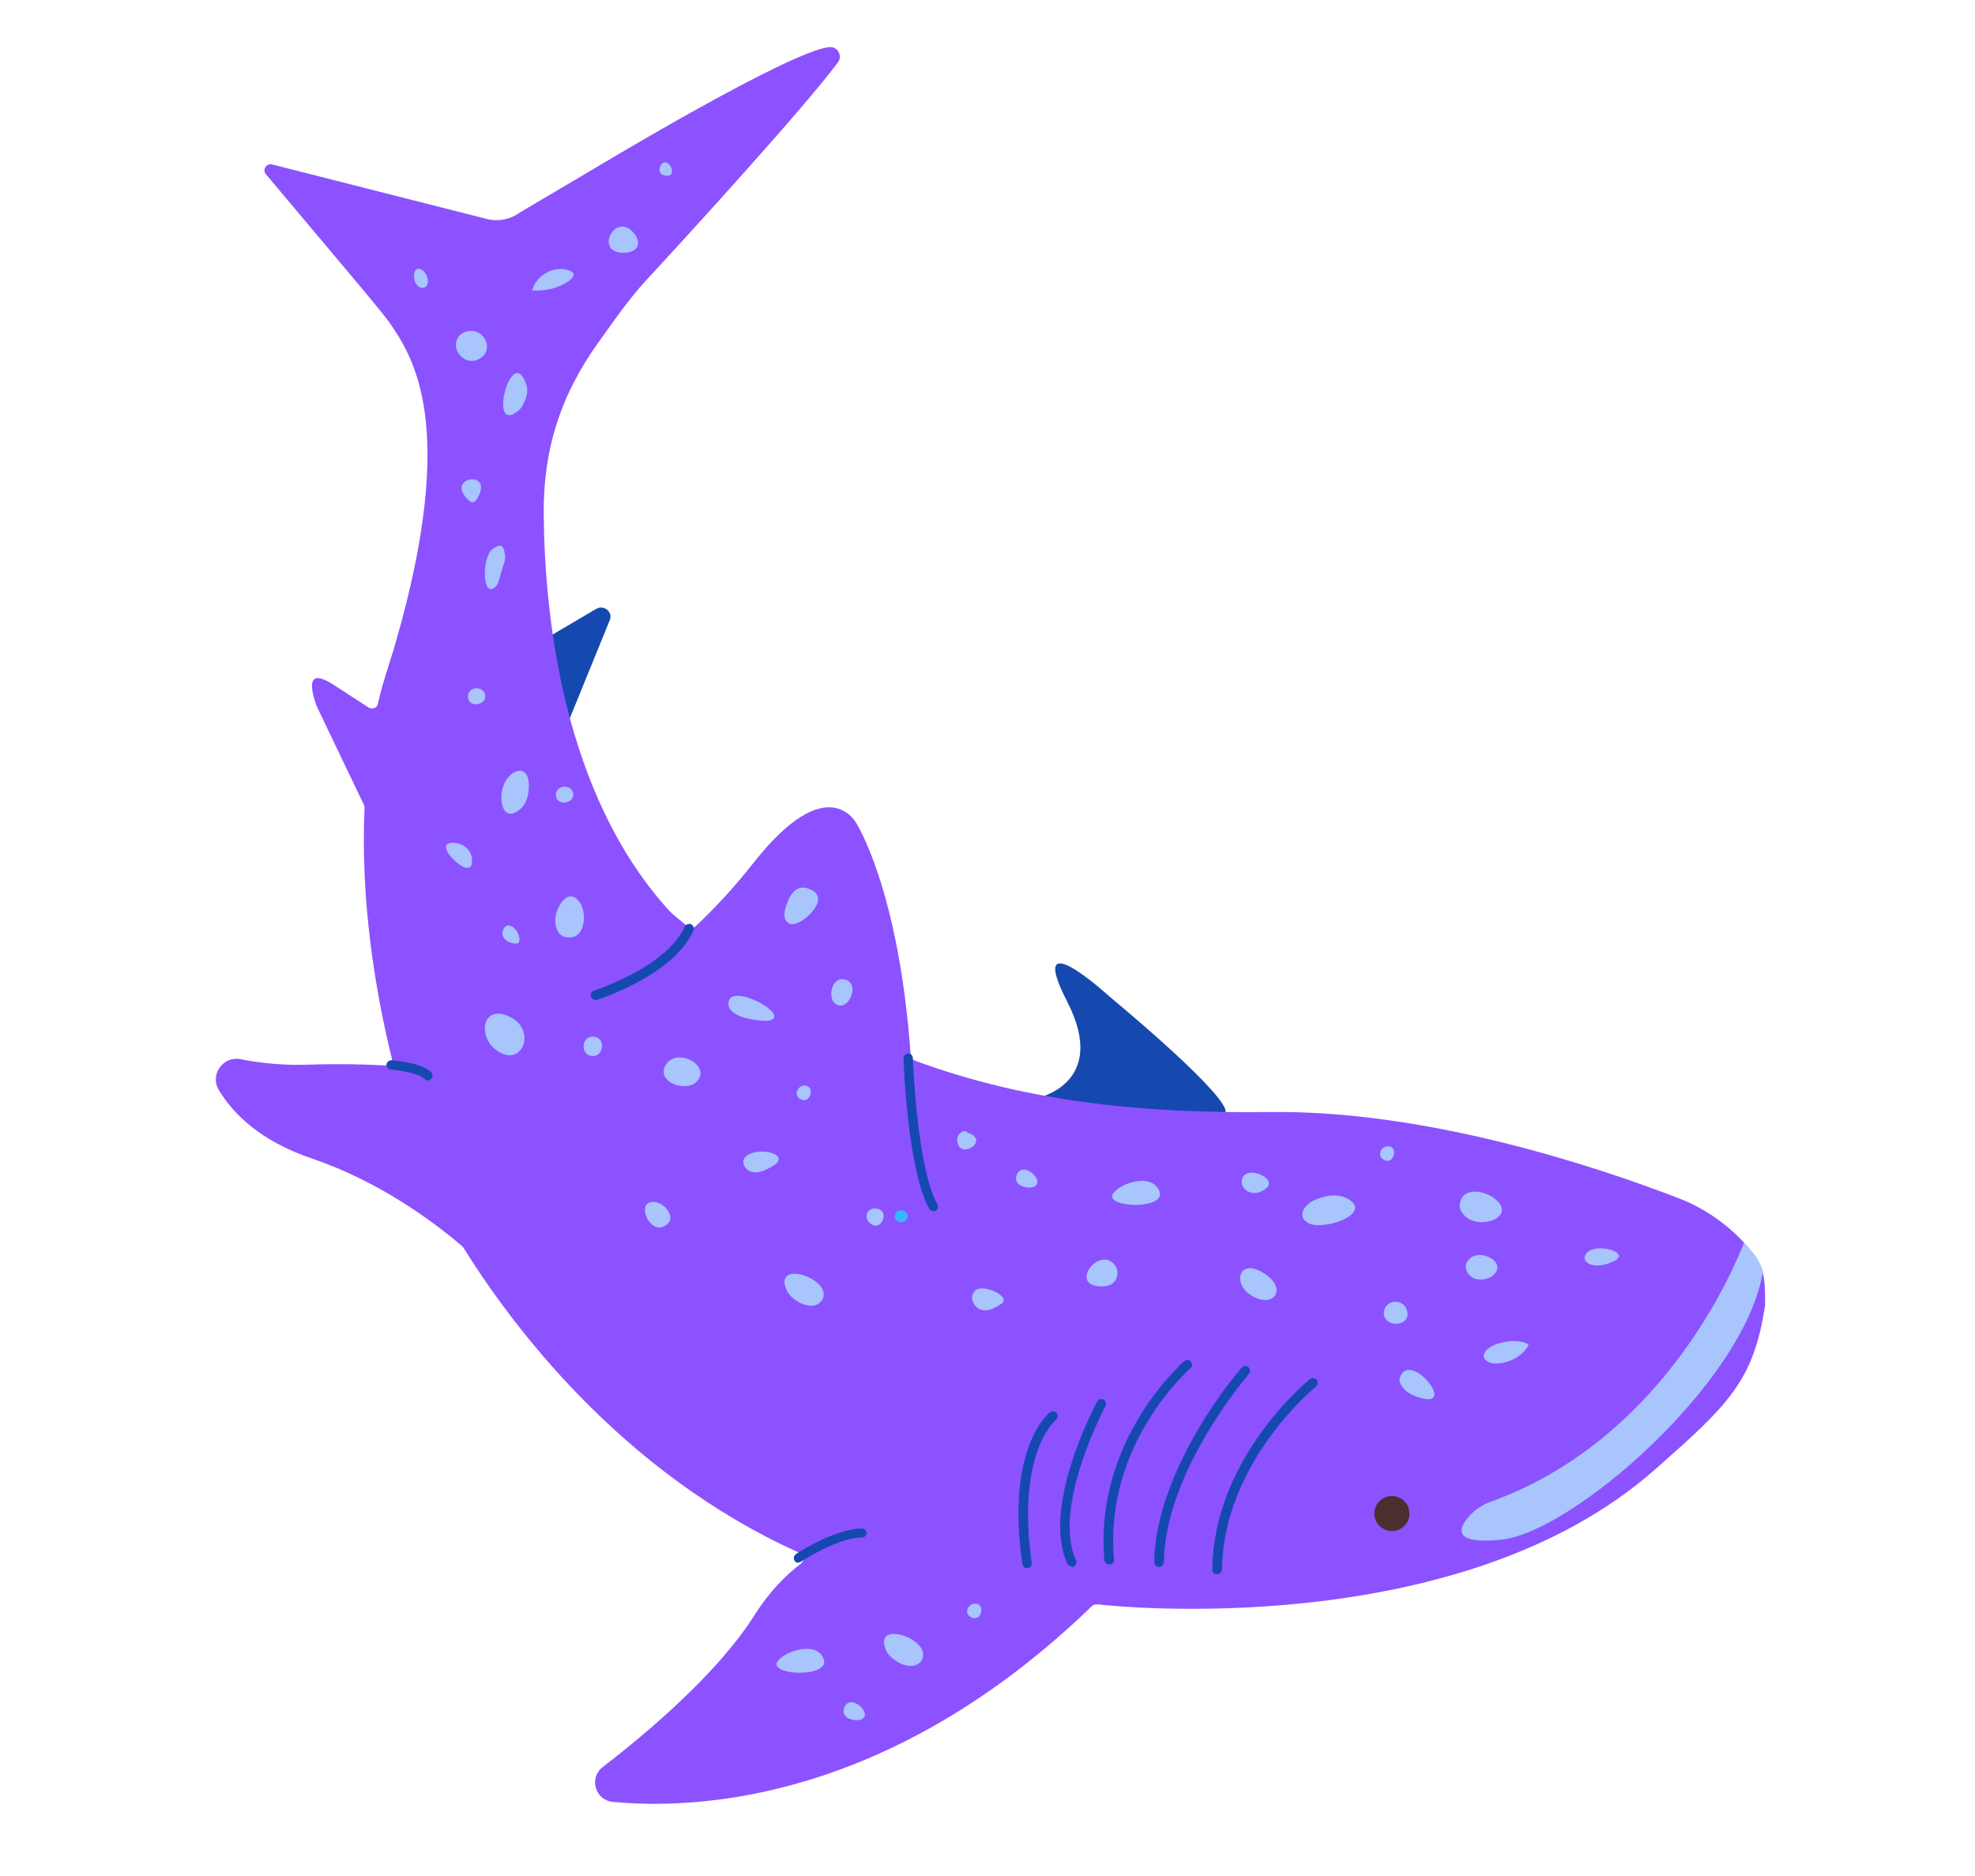 <svg xmlns="http://www.w3.org/2000/svg" xmlns:xlink="http://www.w3.org/1999/xlink" width="100" zoomAndPan="magnify" viewBox="0 0 75 71.25" height="95" preserveAspectRatio="xMidYMid meet" version="1.0"><defs><g/><clipPath id="2d2ff552cb"><path d="M 8 1.762 L 67.281 1.762 L 67.281 68.559 L 8 68.559 Z M 8 1.762 " clip-rule="nonzero"/></clipPath></defs><path fill="#1549af" d="M 20.504 24.383 L 22.641 23.125 C 22.938 22.953 23.293 23.25 23.152 23.562 L 21.395 27.875 L 20.137 25.895 Z M 46.535 42.148 C 46.266 41.258 42.137 37.852 42.137 37.852 C 42.137 37.852 38.91 34.895 40.523 38.035 C 42.137 41.176 39.363 41.711 39.363 41.711 C 39.363 41.711 46.805 43.055 46.535 42.148 Z M 46.535 42.148 " fill-opacity="1" fill-rule="nonzero"/><g clip-path="url(#2d2ff552cb)"><path fill="#8c52ff" d="M 67.004 48.715 C 66.988 48.543 66.961 48.375 66.906 48.219 C 66.836 47.992 66.723 47.781 66.566 47.598 C 66.438 47.441 66.312 47.285 66.168 47.129 C 65.492 46.422 64.656 45.855 63.734 45.504 C 60.539 44.273 54.16 42.164 48.246 42.234 C 43.48 42.293 39.023 41.867 34.738 40.281 C 34.652 40.254 34.582 40.168 34.582 40.07 C 34.141 33.816 32.531 31.285 32.531 31.285 C 32.531 31.285 31.453 29.137 28.582 32.812 C 27.832 33.762 27.098 34.539 26.418 35.176 C 26.332 35.262 26.207 35.262 26.105 35.176 C 25.852 34.965 25.57 34.766 25.344 34.512 C 21.41 30.125 20.688 23.492 20.648 19.586 C 20.617 17.082 21.285 15.004 22.742 12.98 C 23.223 12.316 23.844 11.395 24.535 10.648 C 26.293 8.75 30.52 4.109 31.82 2.371 C 32.008 2.117 31.809 1.762 31.496 1.789 C 30.012 1.918 22.656 6.348 22.656 6.348 L 19.742 8.07 C 19.375 8.34 18.906 8.426 18.469 8.312 L 10.336 6.246 C 10.121 6.191 9.953 6.445 10.094 6.613 L 13.234 10.348 C 13.516 10.688 14.551 11.906 14.805 12.273 C 15.652 13.52 17.422 16.094 15.031 24.383 C 14.805 25.176 14.52 25.938 14.352 26.73 C 14.324 26.887 14.141 26.957 13.996 26.871 L 12.824 26.109 C 12.355 25.797 11.48 25.246 12.016 26.801 L 13.812 30.551 C 13.828 30.578 13.844 30.621 13.844 30.664 C 13.688 34.145 14.223 37.512 14.875 40.184 C 14.918 40.34 14.789 40.48 14.633 40.465 C 13.957 40.426 12.922 40.395 11.621 40.438 C 10.715 40.465 9.824 40.367 9.133 40.227 C 8.469 40.098 7.957 40.82 8.312 41.402 C 8.836 42.277 9.867 43.34 11.891 44.016 C 14.367 44.867 16.391 46.336 17.547 47.328 C 17.562 47.344 17.578 47.355 17.59 47.371 C 19.344 50.199 23.547 55.93 30.379 58.984 C 30.535 59.055 30.562 59.266 30.422 59.379 C 29.812 59.848 29.207 60.469 28.668 61.316 C 27.281 63.539 24.551 65.832 22.883 67.117 C 22.359 67.527 22.598 68.363 23.266 68.434 C 26.516 68.746 33.816 68.391 41.457 61.008 C 41.5 60.965 41.539 60.949 41.598 60.938 C 41.625 60.938 41.652 60.938 41.695 60.938 C 41.711 60.938 41.723 60.938 41.738 60.938 C 42.305 61.008 55.402 62.379 62.844 55.816 C 65.617 53.367 66.594 52.477 67.031 49.562 C 67.031 49.535 67.031 49.012 67.004 48.715 Z M 67.004 48.715 " fill-opacity="1" fill-rule="nonzero"/></g><path fill="#492f2e" d="M 53.523 57.484 C 53.523 57.852 53.227 58.148 52.859 58.148 C 52.488 58.148 52.191 57.852 52.191 57.484 C 52.191 57.117 52.488 56.82 52.859 56.82 C 53.227 56.82 53.523 57.117 53.523 57.484 Z M 53.523 57.484 " fill-opacity="1" fill-rule="nonzero"/><path fill="#a8c5fd" d="M 66.949 48.277 C 66.27 52.504 59.719 58.191 57.016 58.477 C 55.219 58.66 55.363 58.094 55.73 57.656 C 55.957 57.371 56.266 57.16 56.621 57.031 C 63.059 54.699 65.758 48.402 66.227 47.199 C 66.367 47.344 66.496 47.496 66.621 47.668 C 66.762 47.836 66.875 48.051 66.949 48.277 Z M 66.949 48.277 " fill-opacity="1" fill-rule="nonzero"/><path fill="#1549af" d="M 46.207 59.789 C 46.109 59.789 46.023 59.707 46.039 59.605 C 46.082 55.348 49.703 52.406 49.746 52.379 C 49.816 52.32 49.93 52.336 50 52.406 C 50.059 52.477 50.043 52.59 49.973 52.66 C 49.945 52.688 46.449 55.531 46.406 59.621 C 46.395 59.707 46.309 59.789 46.207 59.789 Z M 44.199 59.336 C 44.242 55.859 47.398 52.223 47.426 52.18 C 47.496 52.109 47.48 51.996 47.41 51.926 C 47.34 51.855 47.227 51.867 47.156 51.938 C 47.129 51.98 46.32 52.887 45.516 54.258 C 44.766 55.531 43.859 57.43 43.832 59.324 C 43.832 59.422 43.902 59.508 44.004 59.508 C 44.117 59.523 44.188 59.438 44.199 59.336 Z M 42.148 59.422 C 42.246 59.41 42.32 59.324 42.305 59.227 C 41.91 54.84 45.176 51.996 45.203 51.969 C 45.273 51.91 45.289 51.797 45.219 51.715 C 45.164 51.641 45.051 51.629 44.965 51.699 C 44.938 51.727 41.539 54.684 41.938 59.254 C 41.949 59.336 42.023 59.41 42.105 59.41 C 42.137 59.422 42.148 59.422 42.148 59.422 Z M 40.777 59.492 C 40.863 59.449 40.902 59.352 40.863 59.254 C 39.93 57.246 41.965 53.438 41.98 53.395 C 42.023 53.312 41.992 53.199 41.91 53.156 C 41.824 53.113 41.711 53.141 41.668 53.227 C 41.582 53.383 39.531 57.23 40.535 59.395 C 40.566 59.465 40.637 59.492 40.691 59.492 C 40.719 59.523 40.75 59.508 40.777 59.492 Z M 39.023 59.562 C 39.121 59.551 39.191 59.465 39.18 59.367 C 38.867 57.172 39.137 55.816 39.418 55.051 C 39.715 54.246 40.098 53.934 40.098 53.918 C 40.168 53.863 40.184 53.75 40.125 53.664 C 40.07 53.594 39.957 53.582 39.871 53.637 C 39.801 53.695 38.188 55.008 38.824 59.41 C 38.84 59.492 38.91 59.562 38.996 59.562 C 38.996 59.562 39.008 59.562 39.023 59.562 Z M 30.422 59.309 C 30.438 59.297 31.82 58.391 32.742 58.391 C 32.84 58.391 32.91 58.305 32.91 58.219 C 32.91 58.137 32.828 58.051 32.742 58.051 C 31.711 58.051 30.281 58.984 30.223 59.027 C 30.141 59.082 30.125 59.195 30.168 59.266 C 30.195 59.324 30.254 59.352 30.309 59.352 C 30.363 59.336 30.395 59.324 30.422 59.309 Z M 35.527 45.984 C 35.613 45.941 35.641 45.828 35.598 45.742 C 34.82 44.355 34.664 40.227 34.664 40.184 C 34.664 40.086 34.582 40 34.48 40.016 C 34.383 40.016 34.312 40.098 34.312 40.199 C 34.312 40.367 34.469 44.457 35.289 45.914 C 35.316 45.969 35.387 45.996 35.445 45.996 C 35.473 46.012 35.5 45.996 35.527 45.984 Z M 22.668 37.977 C 22.781 37.934 25.57 37.043 26.332 35.348 C 26.375 35.262 26.332 35.148 26.25 35.105 C 26.164 35.062 26.051 35.105 26.008 35.191 C 25.301 36.746 22.586 37.609 22.555 37.625 C 22.457 37.652 22.414 37.75 22.441 37.852 C 22.473 37.922 22.543 37.977 22.613 37.977 C 22.629 37.977 22.656 37.977 22.668 37.977 Z M 16.375 40.977 C 16.445 40.906 16.445 40.793 16.375 40.723 C 16.02 40.367 14.988 40.27 14.875 40.27 C 14.777 40.254 14.691 40.34 14.676 40.426 C 14.664 40.523 14.746 40.609 14.832 40.621 C 15.23 40.652 15.922 40.777 16.121 40.977 C 16.148 41.004 16.203 41.031 16.246 41.031 C 16.289 41.031 16.332 41.02 16.375 40.977 Z M 16.375 40.977 " fill-opacity="1" fill-rule="nonzero"/><path fill="#a8c5fd" d="M 42.234 45.461 C 42.219 45.402 42.262 45.332 42.305 45.289 C 42.602 44.922 43.578 44.625 43.93 45.078 C 44.512 45.812 42.785 45.898 42.348 45.602 C 42.289 45.559 42.246 45.516 42.234 45.461 Z M 29.602 63.371 C 30.039 63.668 31.75 63.582 31.188 62.848 C 30.832 62.395 29.855 62.703 29.559 63.059 C 29.516 63.113 29.473 63.172 29.488 63.227 C 29.504 63.285 29.543 63.328 29.602 63.371 Z M 48.078 45.137 C 48.57 44.738 47.227 44.188 47.156 44.84 C 47.129 45.051 47.297 45.25 47.496 45.289 C 47.695 45.348 47.906 45.277 48.078 45.137 Z M 51.188 45.531 C 50.766 45.305 50.312 45.402 49.871 45.602 C 49.605 45.73 49.348 46.039 49.504 46.297 C 49.547 46.367 49.633 46.422 49.703 46.465 C 50.281 46.746 52.148 46.098 51.188 45.531 M 55.785 46.297 C 56.465 46.676 57.609 46.109 56.691 45.473 C 56.281 45.191 55.477 45.094 55.434 45.773 C 55.418 45.984 55.59 46.184 55.785 46.297 Z M 56.523 47.738 C 56.223 47.609 55.887 47.641 55.715 47.922 C 55.559 48.164 55.773 48.5 56.039 48.574 C 56.664 48.727 57.258 48.078 56.523 47.738 M 61.176 47.949 C 62.012 47.625 60.895 47.27 60.426 47.469 C 60.297 47.527 60.172 47.641 60.172 47.781 C 60.184 47.895 60.285 47.977 60.383 48.02 C 60.652 48.105 60.934 48.051 61.176 47.949 Z M 56.762 51.785 C 57.27 51.797 57.824 51.527 58.051 51.078 C 57.723 50.781 56.48 50.965 56.352 51.445 C 56.297 51.641 56.551 51.785 56.762 51.785 Z M 53.422 49.746 C 53.297 49.336 52.66 49.336 52.562 49.773 C 52.418 50.441 53.648 50.453 53.422 49.746 Z M 53.156 52.336 C 53.098 52.492 53.254 52.688 53.367 52.801 C 53.48 52.914 53.637 52.984 53.793 53.043 C 55.488 53.652 53.508 51.191 53.156 52.336 C 53.184 52.391 53.098 52.32 53.156 52.336 M 47.426 49.137 C 48.359 49.816 49.023 48.883 47.852 48.277 C 47.07 47.867 46.832 48.699 47.426 49.137 Z M 42.348 48.062 C 41.766 47.285 40.605 48.77 41.738 48.855 C 41.938 48.871 42.137 48.84 42.289 48.715 C 42.461 48.543 42.488 48.246 42.348 48.062 Z M 38.02 49.52 C 38.441 49.25 37.352 48.758 37.055 48.996 C 36.73 49.281 37.027 49.789 37.426 49.762 C 37.652 49.762 37.836 49.633 38.02 49.52 Z M 39.363 44.992 C 39.547 44.711 38.852 44.145 38.625 44.582 C 38.457 44.938 38.809 45.105 39.094 45.105 C 39.191 45.105 39.305 45.078 39.363 44.992 Z M 32.812 65.223 C 32.996 64.941 32.305 64.375 32.078 64.812 C 31.906 65.168 32.262 65.336 32.543 65.336 C 32.645 65.32 32.758 65.309 32.812 65.223 Z M 36.73 42.984 C 36.562 42.898 36.348 43.082 36.348 43.281 C 36.379 44.09 37.551 43.383 36.844 43.055 C 36.504 42.898 36.207 43.34 36.547 43.566 M 31.242 49.336 C 31.598 48.559 29.348 47.809 29.871 48.996 C 29.953 49.18 30.109 49.324 30.281 49.422 C 30.438 49.52 30.605 49.59 30.789 49.59 C 30.973 49.605 31.156 49.508 31.242 49.336 Z M 35.02 63.016 C 35.371 62.238 33.125 61.488 33.648 62.676 C 33.73 62.859 33.887 63 34.059 63.102 C 34.215 63.199 34.383 63.27 34.566 63.27 C 34.75 63.285 34.949 63.188 35.02 63.016 Z M 29.246 44.344 C 30.223 43.848 28.711 43.48 28.285 43.961 C 28.129 44.145 28.312 44.457 28.555 44.512 C 28.797 44.57 29.035 44.457 29.246 44.344 Z M 30.363 41.727 C 30.777 41.996 30.988 41.215 30.535 41.23 C 30.293 41.246 30.141 41.57 30.363 41.727 Z M 52.52 44.031 C 52.93 44.301 53.141 43.523 52.688 43.535 C 52.434 43.551 52.293 43.891 52.52 44.031 Z M 36.844 61.402 C 37.254 61.672 37.465 60.895 37.016 60.906 C 36.758 60.922 36.605 61.246 36.844 61.402 Z M 30.52 34.922 C 30.902 34.652 31.441 34.004 30.691 33.746 C 30.152 33.562 29.926 34.129 29.812 34.539 C 29.77 34.723 29.77 34.949 29.926 35.047 C 30.098 35.176 30.336 35.047 30.52 34.922 Z M 32.191 37.242 C 31.566 36.93 31.328 38.074 31.863 38.188 C 32.273 38.262 32.586 37.441 32.191 37.242 Z M 29.375 38.684 C 29.672 38.332 27.605 37.297 27.664 38.148 C 27.691 38.656 28.797 38.785 29.148 38.77 C 29.219 38.754 29.316 38.742 29.375 38.684 Z M 25.582 40.199 C 25.371 40.27 25.203 40.48 25.203 40.707 C 25.203 41.203 26.094 41.414 26.418 41.117 C 26.984 40.609 26.121 40 25.582 40.199 Z M 22.57 39.379 C 22.09 39.309 22.02 40.016 22.43 40.098 C 22.883 40.211 23.066 39.461 22.57 39.379 Z M 18.891 39.914 C 19.84 40.551 20.352 39.164 19.43 38.656 C 18.34 38.047 18.07 39.363 18.891 39.914 Z M 25.355 46.48 C 25.656 46.195 25.23 45.715 24.918 45.66 C 24.027 45.504 24.707 47.086 25.355 46.48 Z M 33.238 45.898 C 32.926 45.887 32.812 46.211 32.996 46.41 C 33.434 46.902 33.875 45.926 33.238 45.898 Z M 22.145 35.105 C 22.316 34.414 21.734 33.551 21.242 34.398 C 20.957 34.863 21.027 35.742 21.766 35.586 C 21.977 35.543 22.105 35.316 22.145 35.105 Z M 17.918 32.574 C 17.859 32.219 17.535 32.008 17.18 32.008 C 16.742 32.008 16.969 32.434 17.281 32.699 C 17.59 32.996 18 33.141 17.918 32.574 Z M 19.754 30.734 C 19.996 30.535 20.066 30.211 20.082 29.898 C 20.125 28.965 19.344 29.18 19.105 29.871 C 18.934 30.367 19.078 31.285 19.754 30.734 Z M 17.773 26.406 C 17.719 26.941 18.566 26.789 18.41 26.348 C 18.312 26.051 17.816 26.078 17.773 26.406 Z M 21.113 30.141 C 21.059 30.676 21.906 30.523 21.75 30.082 C 21.664 29.785 21.156 29.816 21.113 30.141 Z M 18.809 22.289 C 18.906 22.203 18.949 22.062 18.977 21.934 C 19.02 21.781 19.062 21.625 19.117 21.469 C 19.16 21.34 19.203 21.199 19.176 21.059 C 19.117 20.66 18.992 20.66 18.707 20.848 C 18.297 21.145 18.297 22.754 18.809 22.289 Z M 19.684 15.598 C 19.812 15.5 19.883 15.344 19.938 15.203 C 20.012 15.02 20.051 14.82 19.996 14.637 C 19.445 12.91 18.48 16.59 19.684 15.598 Z M 17.691 13.66 C 18 13.801 18.41 13.602 18.48 13.277 C 18.555 12.953 18.285 12.586 17.945 12.57 C 17.238 12.527 17.082 13.363 17.691 13.66 Z M 15.723 10.492 C 15.723 11.043 16.359 11.098 16.234 10.547 C 16.133 10.207 15.723 10.012 15.723 10.492 Z M 21.637 10.648 C 21.723 10.574 21.82 10.461 21.766 10.363 C 21.734 10.32 21.707 10.309 21.664 10.293 C 21.098 10.039 20.363 10.434 20.207 11.027 C 20.703 11.07 21.227 10.945 21.637 10.648 Z M 24.055 8.836 C 23.363 8.016 22.527 9.629 23.703 9.602 C 24.211 9.586 24.41 9.246 24.055 8.836 Z M 25.215 6.656 C 25.867 6.828 25.316 5.738 25.059 6.348 C 25.02 6.473 25.047 6.613 25.215 6.656 Z M 18.102 18.965 C 18.836 17.805 16.84 18.102 17.789 18.992 C 17.848 19.051 17.918 19.094 17.988 19.062 C 18.043 19.051 18.07 19.008 18.102 18.965 Z M 19.715 35.77 C 19.812 35.43 19.305 34.863 19.105 35.316 C 18.965 35.656 19.387 35.883 19.672 35.828 " fill-opacity="1" fill-rule="nonzero"/><g fill="#38b6ff" fill-opacity="1"><g transform="translate(33.702, 46.404)"><g><path d="M 0.516 0.016 C 0.441 0.016 0.383 -0.004 0.344 -0.047 C 0.301 -0.086 0.281 -0.141 0.281 -0.203 C 0.281 -0.273 0.301 -0.332 0.344 -0.375 C 0.383 -0.414 0.441 -0.438 0.516 -0.438 C 0.586 -0.438 0.645 -0.414 0.688 -0.375 C 0.738 -0.332 0.766 -0.273 0.766 -0.203 C 0.766 -0.141 0.738 -0.086 0.688 -0.047 C 0.645 -0.004 0.586 0.016 0.516 0.016 Z M 0.516 0.016 "/></g></g></g></svg>
